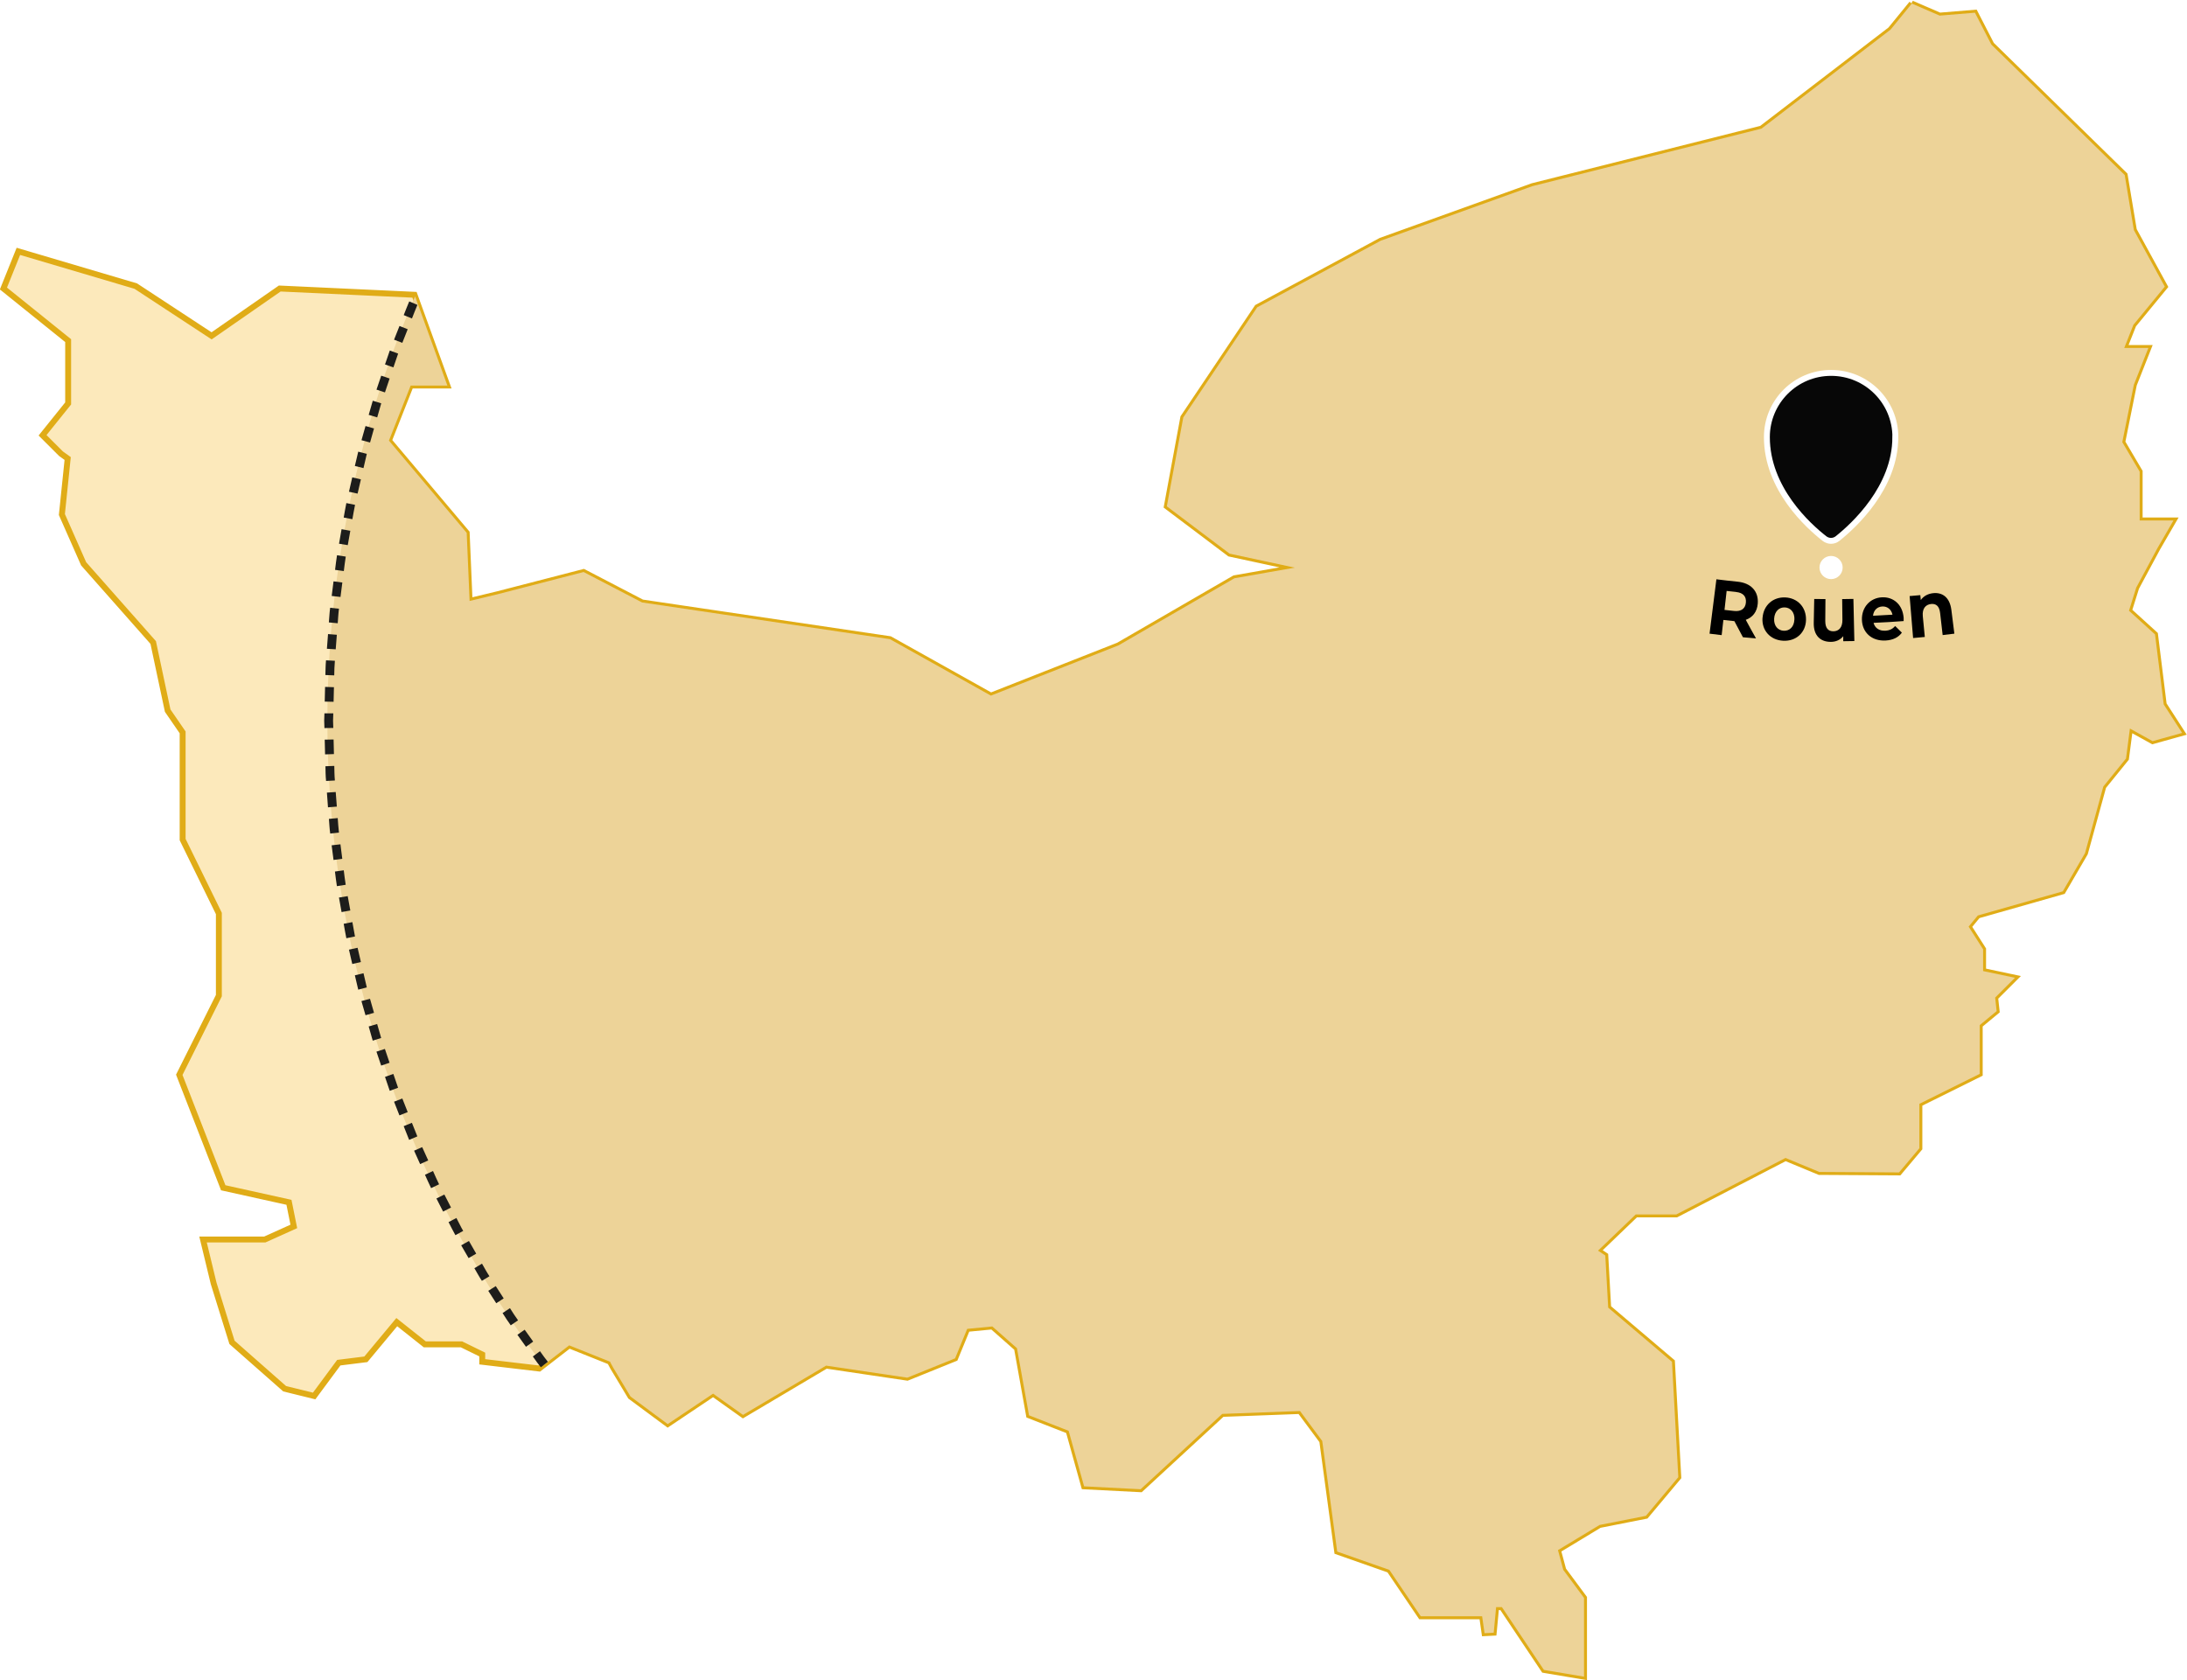 <svg xmlns="http://www.w3.org/2000/svg" xmlns:xlink="http://www.w3.org/1999/xlink" id="Calque_2" data-name="Calque 2" viewBox="0 0 370.02 284.34"><defs><style>      .cls-1 {        fill: #fff;      }      .cls-2 {        fill: #070707;        stroke: #fff;      }      .cls-3 {        fill: #1d1d1b;        fill-rule: evenodd;      }      .cls-4 {        fill: #fce9bb;        stroke: #e0ac17;      }      .cls-5, .cls-6 {        fill: none;      }      .cls-7 {        fill: #edd398;      }      .cls-6 {        clip-path: url(#clippath);      }    </style><clipPath id="clippath"><path class="cls-5" d="m323.46.61l-3.6,4.41-21.83,16.75-38.74,9.73-25.66,9.23-20.92,11.28-12.51,18.64-2.78,15.04,10.62,8.01,11.03,2.37-10.22,1.8-19.62,11.36-21.58,8.5-17.09-9.56-41.93-6.21-9.89-5.15-14.55,3.76-4.74,1.14-.49-11.53-13.16-15.61,3.68-9.32h6.21l-5.56-15.36-22.8-1.06-11.53,8.01-12.83-8.42-19.86-5.88-2.53,6.29,10.95,8.82v10.63l-4.33,5.39,3.11,3.11,1.14.82-.98,9.48,3.68,8.34,11.77,13.32,2.45,11.53,2.53,3.68v18.14l6.13,12.51v13.9l-6.7,13.4,7.44,19.12,11.12,2.46.82,4.08-4.9,2.21h-10.46l1.8,7.44,3.1,9.97,8.91,7.85,4.99,1.23,4.17-5.64,4.58-.57,5.23-6.29,4.74,3.76h6.21l3.51,1.72v1.23l9.64,1.14,5.07-3.92,6.95,2.78v.08l.49.9,2.94,4.9,6.29,4.66,7.68-5.15,5.06,3.6,14.06-8.34,13.73,2.04,8.09-3.27,2.05-4.99,4.25-.41,4.17,3.68,2.04,11.36,6.7,2.62,2.62,9.4,9.56.49,13.81-12.75,13.16-.49,3.76,5.07,2.53,18.72,8.83,3.1,5.31,7.85h10.38l.41,2.86,1.55-.08.41-4.33h.98l7.11,10.63,6.78,1.14v-13.33l-3.51-4.74-.9-3.35,7.03-4.25,7.85-1.55,5.48-6.54-1.07-19.53-10.79-9.16-.49-8.83-1.23-.82,6.38-6.13h6.87l18.47-9.56,5.72,2.37,13.49.08,3.44-4.09v-7.52l10.21-5.07v-8.25l2.86-2.37-.25-2.29,3.35-3.35-5.39-1.14v-3.68l-2.45-3.84,1.55-1.88,14.38-4.09,3.76-6.46,3.1-11.28,3.84-4.74.66-5.07,3.84,2.13,4.99-1.39-3.11-4.82-1.47-11.85-4.41-4.01,1.23-3.92,3.6-6.7,2.7-4.66h-5.72v-8.26l-2.94-4.99,1.96-9.73,2.45-6.21h-4.08l1.55-3.92,5.31-6.46-5.23-9.57-1.55-9.32-22.56-22.07-2.78-5.4-5.97.49-4.74-2.05h0Z"></path></clipPath></defs><g id="Calque_1-2" data-name="Calque 1"><path class="cls-4" d="m323.46.61l-3.6,4.41-21.83,16.75-38.74,9.73-25.66,9.23-20.92,11.28-12.51,18.64-2.78,15.04,10.62,8.01,11.03,2.37-10.22,1.8-19.62,11.36-21.58,8.5-17.09-9.56-41.93-6.21-9.89-5.15-14.55,3.76-4.74,1.14-.49-11.53-13.16-15.61,3.68-9.32h6.21l-5.56-15.36-22.8-1.06-11.53,8.01-12.83-8.42-19.86-5.88-2.53,6.29,10.95,8.82v10.63l-4.33,5.39,3.11,3.11,1.14.82-.98,9.48,3.68,8.34,11.77,13.32,2.45,11.53,2.53,3.68v18.14l6.13,12.51v13.9l-6.7,13.4,7.44,19.12,11.12,2.46.82,4.08-4.9,2.21h-10.46l1.8,7.44,3.1,9.97,8.91,7.85,4.99,1.23,4.17-5.64,4.58-.57,5.23-6.29,4.74,3.76h6.21l3.51,1.72v1.23l9.64,1.14,5.07-3.92,6.95,2.78v.08l.49.9,2.94,4.9,6.29,4.66,7.68-5.15,5.06,3.6,14.06-8.34,13.73,2.04,8.09-3.27,2.05-4.99,4.25-.41,4.17,3.68,2.04,11.36,6.7,2.62,2.62,9.4,9.56.49,13.81-12.75,13.16-.49,3.76,5.07,2.53,18.72,8.83,3.1,5.31,7.85h10.38l.41,2.86,1.55-.08.41-4.33h.98l7.11,10.63,6.78,1.14v-13.33l-3.51-4.74-.9-3.35,7.03-4.25,7.85-1.55,5.48-6.54-1.07-19.53-10.79-9.16-.49-8.83-1.23-.82,6.38-6.13h6.87l18.47-9.56,5.72,2.37,13.49.08,3.44-4.09v-7.52l10.21-5.07v-8.25l2.86-2.37-.25-2.29,3.35-3.35-5.39-1.14v-3.68l-2.45-3.84,1.55-1.88,14.38-4.09,3.76-6.46,3.1-11.28,3.84-4.74.66-5.07,3.84,2.13,4.99-1.39-3.11-4.82-1.47-11.85-4.41-4.01,1.23-3.92,3.6-6.7,2.7-4.66h-5.72v-8.26l-2.94-4.99,1.96-9.73,2.45-6.21h-4.08l1.55-3.92,5.31-6.46-5.23-9.57-1.55-9.32-22.56-22.07-2.78-5.4-5.97.49-4.74-2.05h0Z"></path><g class="cls-6"><g><circle class="cls-7" cx="236.56" cy="121.97" r="181.17"></circle><g><path class="cls-5" d="m373.17,229.15c-2.58,3.42-5.46,6.59-8.26,9.82l11.08,10.11c3.05-3.51,6.17-6.96,8.98-10.67l-11.79-9.27Z"></path><g><polygon class="cls-5" points="364.9 238.97 360.47 243.62 359.37 244.78 358.2 245.89 355.88 248.1 366.19 259 368.71 256.59 369.97 255.39 371.18 254.13 375.99 249.08 364.9 238.97"></polygon><polygon class="cls-3" points="363.92 251.53 362.87 250.46 361.08 252.17 362.12 253.25 363.92 251.53"></polygon><polygon class="cls-3" points="367.06 248.35 365.98 247.3 364.28 249.09 365.34 250.15 367.06 248.35"></polygon><polygon class="cls-3" points="370.13 245.12 369.03 244.1 367.33 245.89 368.41 246.92 370.13 245.12"></polygon></g><g><path class="cls-5" d="m355.88,248.1l-2.32,2.22c-.79.72-1.61,1.41-2.42,2.11-1.63,1.38-3.2,2.84-4.88,4.17l9.48,11.62c1.82-1.44,3.53-3.02,5.3-4.52.87-.77,1.77-1.51,2.62-2.3l2.52-2.4-10.31-10.89Z"></path><polygon class="cls-3" points="354 260.58 353.03 259.43 351.16 261.05 352.11 262.21 354 260.58"></polygon><polygon class="cls-3" points="357.38 257.65 356.38 256.53 354.51 258.15 355.49 259.28 357.38 257.65"></polygon><polygon class="cls-3" points="360.66 254.64 359.64 253.54 357.85 255.25 358.86 256.36 360.66 254.64"></polygon></g><g><path class="cls-5" d="m346.26,256.6l-5.05,3.97c-1.69,1.31-3.47,2.5-5.21,3.76l8.6,12.29c1.88-1.36,3.82-2.66,5.65-4.08l5.48-4.31-9.48-11.62Z"></path><polygon class="cls-3" points="343.45 268.88 342.56 267.67 340.55 269.1 341.42 270.33 343.45 268.88"></polygon><path class="cls-3" d="m347.03,266.2l-.91-1.19c-.65.5-1.29,1.03-1.95,1.52l.9,1.2c.67-.49,1.31-1.02,1.97-1.53Z"></path><polygon class="cls-3" points="350.53 263.45 349.59 262.28 347.65 263.81 348.57 264.99 350.53 263.45"></polygon></g><g><path class="cls-5" d="m336,264.32c-.88.61-1.73,1.25-2.62,1.85l-2.7,1.73-2.7,1.73-1.35.87-1.39.8,7.67,12.89,1.51-.87,1.47-.94,2.94-1.88,2.93-1.88c.97-.65,1.9-1.34,2.85-2l-8.6-12.29Z"></path><path class="cls-3" d="m332.31,276.39l-.79-1.27c-.7.44-1.37.91-2.1,1.31l.77,1.28c.73-.4,1.41-.88,2.12-1.32Z"></path><polygon class="cls-3" points="336.08 273.98 335.26 272.72 333.17 274.06 333.98 275.32 336.08 273.98"></polygon><path class="cls-3" d="m339.78,271.49l-.85-1.23c-.68.47-1.33.98-2.03,1.41l.84,1.25c.7-.44,1.36-.95,2.05-1.42Z"></path></g><g><path class="cls-5" d="m325.23,271.3l-5.56,3.2c-1.89,1.01-3.8,1.96-5.7,2.94l6.7,13.42c2.07-1.07,4.15-2.1,6.2-3.2l6.05-3.48-7.67-12.89Z"></path><polygon class="cls-3" points="320.65 283.04 319.95 281.71 317.75 282.84 318.43 284.18 320.65 283.04"></polygon><path class="cls-3" d="m324.59,280.93l-.73-1.31c-.72.41-1.42.84-2.16,1.2l.71,1.32c.75-.36,1.46-.8,2.18-1.21Z"></path><polygon class="cls-3" points="328.46 278.71 327.7 277.42 325.55 278.65 326.29 279.95 328.46 278.71"></polygon></g><g><path class="cls-5" d="m313.96,277.44c-1.88,1.02-3.85,1.87-5.8,2.75-1.96.86-3.88,1.82-5.89,2.55l5.68,13.88c2.18-.81,4.27-1.83,6.4-2.77,2.12-.96,4.25-1.89,6.3-2.99l-6.7-13.42Z"></path><path class="cls-3" d="m316.64,285.09l-.66-1.35c-.73.38-1.46.76-2.22,1.08l.64,1.35c.76-.33,1.5-.71,2.24-1.09Z"></path></g><polygon class="cls-5" points="302.28 282.74 296.31 285.1 290.23 287.16 294.86 301.42 301.47 299.18 307.96 296.62 302.28 282.74"></polygon><path class="cls-5" d="m176.81,285.1c-3.97-1.59-7.99-3.06-11.86-4.91l-6.19,13.66c4.2,2,8.57,3.61,12.89,5.33l5.16-14.08Z"></path><g><path class="cls-5" d="m164.95,280.19c-3.94-1.68-7.69-3.74-11.5-5.69l-7.19,13.16c4.13,2.13,8.22,4.35,12.5,6.19l6.19-13.66Z"></path><polygon class="cls-3" points="152.7 283.16 153.39 281.82 151.19 280.7 150.48 282.02 152.7 283.16"></polygon><polygon class="cls-3" points="156.68 285.19 157.34 283.85 155.14 282.72 154.46 284.06 156.68 285.19"></polygon></g><g><polygon class="cls-5" points="153.45 274.5 147.89 271.3 146.5 270.5 145.14 269.63 142.44 267.9 134.3 280.5 137.24 282.38 138.71 283.32 140.22 284.19 146.26 287.67 153.45 274.5"></polygon><polygon class="cls-3" points="141.02 276.53 141.81 275.25 139.73 273.92 138.92 275.18 141.02 276.53"></polygon><polygon class="cls-3" points="144.86 278.82 145.61 277.53 143.47 276.29 142.69 277.58 144.86 278.82"></polygon><polygon class="cls-3" points="148.72 281.04 149.45 279.73 147.3 278.5 146.56 279.8 148.72 281.04"></polygon></g><g><path class="cls-5" d="m142.44,267.9l-2.7-1.73c-.89-.59-1.75-1.23-2.62-1.85-1.73-1.26-3.52-2.44-5.21-3.76l-9.05,11.96c1.84,1.42,3.77,2.72,5.65,4.08.95.67,1.89,1.36,2.85,2l2.93,1.88,8.14-12.6Z"></path><polygon class="cls-3" points="129.88 269.03 130.76 267.82 128.75 266.38 127.85 267.58 129.88 269.03"></polygon><polygon class="cls-3" points="133.52 271.62 134.37 270.39 132.36 268.95 131.49 270.18 133.52 271.62"></polygon><polygon class="cls-3" points="137.23 274.1 138.05 272.84 135.97 271.51 135.13 272.75 137.23 274.1"></polygon></g><g><path class="cls-5" d="m131.91,260.57l-5.05-3.97c-1.68-1.33-3.25-2.78-4.88-4.17l-9.9,11.27c1.77,1.51,3.48,3.08,5.3,4.52l5.48,4.31,9.05-11.96Z"></path><polygon class="cls-3" points="119.31 260.74 120.28 259.6 118.41 257.98 117.43 259.11 119.31 260.74"></polygon><path class="cls-3" d="m122.76,263.59l.94-1.17c-.65-.51-1.3-1.01-1.94-1.54l-.96,1.16c.64.53,1.3,1.03,1.95,1.55Z"></path><polygon class="cls-3" points="126.27 266.34 127.18 265.15 125.23 263.62 124.31 264.8 126.27 266.34"></polygon></g><g><path class="cls-5" d="m121.98,252.43c-.8-.71-1.63-1.39-2.42-2.11l-2.32-2.22-2.32-2.21-1.16-1.11-1.11-1.16-10.7,10.51,1.2,1.26,1.26,1.2,2.52,2.41,2.52,2.4c.86.78,1.75,1.53,2.62,2.3l9.9-11.27Z"></path><path class="cls-3" d="m109.38,251.71l1.05-1.07c-.59-.58-1.21-1.12-1.77-1.73l-1.06,1.06c.56.61,1.19,1.16,1.78,1.74Z"></path><polygon class="cls-3" points="112.62 254.79 113.64 253.69 111.85 251.99 110.81 253.07 112.62 254.79"></polygon><path class="cls-3" d="m115.91,257.8l1-1.12c-.62-.55-1.26-1.06-1.85-1.64l-1.01,1.11c.6.58,1.25,1.1,1.87,1.65Z"></path></g><g><path class="cls-5" d="m112.65,243.62l-4.43-4.65-4.21-4.84-11.45,9.69c1.53,1.75,3.03,3.52,4.58,5.26l4.81,5.05,10.7-10.51Z"></path><polygon class="cls-3" points="100.16 241.95 101.28 240.96 99.66 239.09 98.52 240.07 100.16 241.95"></polygon><path class="cls-3" d="m103.14,245.28l1.1-1.02c-.57-.6-1.15-1.18-1.67-1.82l-1.12,1c.53.64,1.11,1.23,1.69,1.83Z"></path><polygon class="cls-3" points="106.21 248.51 107.29 247.46 105.58 245.67 104.49 246.7 106.21 248.51"></polygon></g><g><path class="cls-5" d="m104,234.13c-1.44-1.59-2.72-3.3-4.05-4.98-1.32-1.69-2.68-3.34-3.88-5.11l-12.13,8.83c1.31,1.92,2.78,3.72,4.21,5.55,1.44,1.82,2.84,3.68,4.4,5.41l11.45-9.69Z"></path><path class="cls-3" d="m91.64,231.57l1.2-.91c-.52-.64-1-1.31-1.48-1.98l-1.21.89c.48.68.96,1.36,1.49,2Z"></path><polygon class="cls-3" points="94.4 235.08 95.58 234.15 94.05 232.2 92.86 233.12 94.4 235.08"></polygon><path class="cls-3" d="m97.21,238.55l1.15-.96c-.55-.62-1.08-1.25-1.58-1.9l-1.16.95c.5.66,1.04,1.3,1.59,1.92Z"></path></g><g><path class="cls-5" d="m96.07,224.03c-1.23-1.75-2.49-3.48-3.71-5.24l-3.46-5.4-12.74,7.91,3.76,5.87c1.32,1.91,2.68,3.8,4.03,5.69l12.13-8.83Z"></path><polygon class="cls-3" points="83.96 220.56 85.22 219.74 83.88 217.66 82.61 218.46 83.96 220.56"></polygon><path class="cls-3" d="m86.41,224.3l1.24-.85c-.49-.66-.92-1.36-1.37-2.06l-1.25.83c.45.7.89,1.41,1.38,2.07Z"></path><polygon class="cls-3" points="88.99 227.93 90.21 227.05 88.77 225.04 87.54 225.9 88.99 227.93"></polygon></g><g><path class="cls-5" d="m88.9,213.39l-.87-1.35-.8-1.39-1.6-2.78-1.6-2.78c-.52-.93-.98-1.9-1.48-2.85l-13.29,6.94c.54,1.03,1.04,2.08,1.61,3.09l1.74,3.02,1.74,3.02.87,1.51.94,1.47,12.74-7.91Z"></path><path class="cls-3" d="m77.05,209.04l1.32-.72c-.42-.71-.76-1.46-1.15-2.19l-1.33.7c.39.73.74,1.49,1.16,2.21Z"></path><polygon class="cls-3" points="79.28 212.92 80.57 212.17 79.34 210.02 78.03 210.76 79.28 212.92"></polygon><path class="cls-3" d="m81.53,216.77l1.28-.78c-.46-.68-.84-1.42-1.26-2.13l-1.29.77c.42.71.81,1.45,1.27,2.14Z"></path></g><g><path class="cls-5" d="m82.55,202.23c-.96-1.91-1.99-3.79-2.89-5.73l-2.64-5.85-13.77,5.94,2.87,6.36c.98,2.11,2.1,4.15,3.14,6.23l13.29-6.94Z"></path><polygon class="cls-3" points="71.08 197.01 72.45 196.39 71.43 194.14 70.06 194.74 71.08 197.01"></polygon><path class="cls-3" d="m72.94,201.08l1.35-.65c-.37-.74-.69-1.5-1.03-2.25l-1.36.64c.35.75.67,1.52,1.04,2.26Z"></path><polygon class="cls-3" points="74.97 205.05 76.31 204.36 75.18 202.16 73.84 202.83 74.97 205.05"></polygon></g><g><path class="cls-5" d="m77.02,190.66c-.89-1.94-1.6-3.97-2.41-5.95l-1.18-2.98-1.03-3.04-14.18,4.9,1.12,3.3,1.28,3.25c.88,2.15,1.65,4.35,2.62,6.46l13.77-5.94Z"></path><polygon class="cls-3" points="65.94 184.61 67.35 184.09 66.55 181.75 65.14 182.25 65.94 184.61"></polygon><polygon class="cls-3" points="67.58 188.77 68.98 188.21 68.07 185.91 66.67 186.45 67.58 188.77"></polygon><path class="cls-3" d="m69.23,192.91l1.38-.59c-.32-.76-.61-1.53-.92-2.3l-1.39.57c.31.77.6,1.55.92,2.32Z"></path></g><g><path class="cls-5" d="m72.41,178.69c-.66-2.03-1.42-4.04-2.01-6.09l-1.75-6.17-14.5,3.83,1.91,6.71c.64,2.24,1.46,4.42,2.18,6.63l14.18-4.9Z"></path><polygon class="cls-3" points="61.84 171.82 63.28 171.41 62.6 169.03 61.15 169.42 61.84 171.82"></polygon><polygon class="cls-3" points="63.06 176.12 64.49 175.67 63.81 173.3 62.38 173.72 63.06 176.12"></polygon><polygon class="cls-3" points="64.49 180.34 65.91 179.86 65.12 177.52 63.69 177.98 64.49 180.34"></polygon></g><g><path class="cls-5" d="m68.65,166.42c-.59-2.06-.99-4.16-1.49-6.24l-.72-3.13-.57-3.16-14.75,2.74.62,3.43.78,3.4c.55,2.26.99,4.54,1.63,6.78l14.5-3.83Z"></path><path class="cls-3" d="m58.59,158.79l1.47-.3c-.16-.81-.3-1.62-.44-2.43l-1.47.28c.15.82.28,1.64.45,2.45Z"></path><polygon class="cls-3" points="59.6 163.15 61.06 162.81 60.5 160.4 59.04 160.72 59.6 163.15"></polygon><polygon class="cls-3" points="60.61 167.49 62.06 167.11 61.5 164.71 60.04 165.06 60.61 167.49"></polygon></g><g><path class="cls-5" d="m65.86,153.89c-.36-2.11-.8-4.2-1.09-6.32l-.81-6.37-14.91,1.64.88,6.92c.32,2.3.79,4.58,1.18,6.87l14.75-2.74Z"></path><polygon class="cls-3" points="56.43 145.54 57.91 145.34 57.6 142.89 56.11 143.06 56.43 145.54"></polygon><path class="cls-3" d="m57.01,149.97l1.48-.23c-.14-.81-.22-1.63-.33-2.45l-1.49.21c.11.82.19,1.65.33,2.47Z"></path><polygon class="cls-3" points="57.79 154.36 59.27 154.09 58.83 151.66 57.35 151.9 57.79 154.36"></polygon></g><g><path class="cls-5" d="m63.97,141.2l-.2-1.59-.12-1.6-.24-3.2c-.17-2.13-.35-4.27-.36-6.41l-14.99.55c.01,2.32.21,4.64.39,6.96l.27,3.48.13,1.74.21,1.73,14.91-1.64Z"></path><path class="cls-3" d="m55.16,132.17l1.5-.08c-.08-.82-.08-1.65-.1-2.47l-1.5.06c.02.83.02,1.66.11,2.49Z"></path><polygon class="cls-3" points="55.49 136.63 56.99 136.51 56.8 134.04 55.31 134.14 55.49 136.63"></polygon><path class="cls-3" d="m55.86,141.07l1.49-.16c-.11-.82-.14-1.64-.21-2.46l-1.49.14c.07.83.1,1.66.22,2.48Z"></path></g><g><polygon class="cls-5" points="63.05 128.4 62.88 121.97 63.05 115.55 48.06 115.01 47.89 121.97 48.06 128.94 63.05 128.4"></polygon><polygon class="cls-3" points="54.94 118.74 56.44 118.77 56.5 116.3 55 116.25 54.94 118.74"></polygon><polygon class="cls-3" points="54.89 123.22 56.39 123.2 56.35 121.97 56.39 120.73 54.89 120.72 54.85 121.97 54.89 123.22"></polygon><polygon class="cls-3" points="55 127.67 56.5 127.62 56.44 125.15 54.94 125.18 55 127.67"></polygon></g><g><path class="cls-5" d="m63.05,115.55c0-2.14.19-4.28.36-6.41l.24-3.2.12-1.6.2-1.59-14.91-1.64-.21,1.73-.13,1.74-.27,3.48c-.18,2.32-.38,4.63-.39,6.96l14.99.55Z"></path><path class="cls-3" d="m55.65,105.34l1.49.14c.07-.82.1-1.65.21-2.46l-1.49-.16c-.12.82-.14,1.66-.22,2.48Z"></path><polygon class="cls-3" points="55.31 109.8 56.8 109.89 56.99 107.43 55.5 107.31 55.31 109.8"></polygon><path class="cls-3" d="m55.05,114.24l1.5.06c.02-.82.03-1.65.11-2.47l-1.5-.08c-.08.83-.08,1.66-.11,2.49Z"></path></g><g><path class="cls-5" d="m63.97,102.75l.81-6.37c.29-2.12.73-4.22,1.09-6.32l-14.75-2.74c-.39,2.29-.86,4.57-1.18,6.87l-.88,6.92,14.91,1.64Z"></path><polygon class="cls-3" points="57.36 92.02 58.84 92.26 59.27 89.83 57.79 89.56 57.36 92.02"></polygon><path class="cls-3" d="m56.68,96.44l1.49.21c.11-.82.19-1.64.33-2.45l-1.48-.23c-.14.82-.22,1.65-.33,2.47Z"></path><polygon class="cls-3" points="56.12 100.86 57.61 101.03 57.92 98.58 56.43 98.39 56.12 100.86"></polygon></g><g><path class="cls-5" d="m65.86,90.05l.57-3.16.72-3.13c.51-2.08.91-4.18,1.49-6.24l-14.5-3.83c-.63,2.24-1.08,4.52-1.63,6.78l-.78,3.4-.62,3.43,14.75,2.74Z"></path><polygon class="cls-3" points="60.04 78.86 61.5 79.22 62.06 76.81 60.61 76.44 60.04 78.86"></polygon><polygon class="cls-3" points="59.04 83.22 60.5 83.54 61.06 81.13 59.6 80.79 59.04 83.22"></polygon><path class="cls-3" d="m58.15,87.59l1.47.28c.15-.81.28-1.62.45-2.43l-1.47-.3c-.17.81-.3,1.64-.45,2.45Z"></path></g><g><path class="cls-5" d="m68.65,77.53l1.75-6.17c.58-2.06,1.35-4.06,2.01-6.09l-14.18-4.9c-.72,2.21-1.54,4.39-2.18,6.63l-1.91,6.71,14.5,3.83Z"></path><polygon class="cls-3" points="63.7 65.94 65.13 66.41 65.92 64.06 64.5 63.58 63.7 65.94"></polygon><polygon class="cls-3" points="62.38 70.21 63.82 70.64 64.5 68.26 63.07 67.82 62.38 70.21"></polygon><polygon class="cls-3" points="61.16 74.5 62.61 74.89 63.28 72.51 61.84 72.1 61.16 74.5"></polygon></g><g><path class="cls-5" d="m72.41,65.26l1.03-3.04,1.18-2.98c.81-1.98,1.51-4,2.41-5.95l-13.77-5.94c-.97,2.11-1.74,4.31-2.62,6.46l-1.28,3.25-1.12,3.3,14.18,4.9Z"></path><path class="cls-3" d="m68.31,53.33l1.39.57c.31-.76.59-1.54.92-2.3l-1.38-.59c-.33.76-.62,1.54-.93,2.31Z"></path><polygon class="cls-3" points="66.67 57.49 68.07 58.02 68.98 55.72 67.59 55.17 66.67 57.49"></polygon><path class="cls-3" d="m65.14,61.68l1.42.5c.27-.78.52-1.56.8-2.34l-1.41-.52c-.28.78-.54,1.57-.81,2.36Z"></path></g><g><path class="cls-5" d="m77.02,53.29l2.64-5.85c.9-1.94,1.93-3.82,2.89-5.73l-13.29-6.94c-1.04,2.08-2.16,4.12-3.14,6.23l-2.87,6.36,13.77,5.94Z"></path><polygon class="cls-3" points="73.85 41.1 75.19 41.77 76.32 39.57 74.98 38.88 73.85 41.1"></polygon><path class="cls-3" d="m71.9,45.12l1.36.64c.35-.75.66-1.51,1.03-2.25l-1.35-.65c-.38.74-.69,1.51-1.04,2.26Z"></path><polygon class="cls-3" points="70.07 49.19 71.44 49.79 72.46 47.53 71.09 46.91 70.07 49.19"></polygon></g><g><path class="cls-5" d="m82.55,41.71c.49-.95.96-1.91,1.48-2.85l1.6-2.78,1.6-2.78.8-1.39.87-1.35-12.74-7.91-.94,1.47-.87,1.51-1.74,3.02-1.74,3.02c-.56,1.02-1.07,2.06-1.61,3.09l13.29,6.94Z"></path><path class="cls-3" d="m80.27,29.31l1.29.77c.42-.71.8-1.44,1.26-2.13l-1.28-.78c-.46.69-.85,1.43-1.27,2.14Z"></path><polygon class="cls-3" points="78.04 33.18 79.35 33.92 80.58 31.77 79.28 31.02 78.04 33.18"></polygon><path class="cls-3" d="m75.9,37.09l1.33.7c.39-.73.73-1.48,1.15-2.19l-1.32-.72c-.43.71-.77,1.47-1.16,2.21Z"></path></g><g><path class="cls-5" d="m88.9,30.56l3.46-5.4c1.21-1.76,2.48-3.49,3.71-5.24l-12.13-8.83c-1.34,1.9-2.71,3.78-4.03,5.69l-3.76,5.87,12.74,7.91Z"></path><polygon class="cls-3" points="87.56 18.03 88.79 18.89 90.22 16.87 89 16 87.56 18.03"></polygon><path class="cls-3" d="m85.03,21.72l1.25.83c.45-.69.88-1.4,1.37-2.06l-1.24-.85c-.5.67-.93,1.38-1.38,2.07Z"></path><polygon class="cls-3" points="82.63 25.47 83.9 26.27 85.23 24.19 83.97 23.37 82.63 25.47"></polygon></g><g><path class="cls-5" d="m96.07,19.91c1.2-1.77,2.56-3.43,3.88-5.11,1.33-1.68,2.61-3.39,4.05-4.98L92.56.13c-1.56,1.73-2.96,3.59-4.4,5.41-1.43,1.83-2.9,3.63-4.21,5.55l12.13,8.83Z"></path><path class="cls-3" d="m95.63,7.3l1.16.95c.5-.66,1.03-1.29,1.58-1.9l-1.15-.96c-.55.62-1.09,1.26-1.59,1.92Z"></path><polygon class="cls-3" points="92.87 10.82 94.06 11.74 95.58 9.79 94.41 8.86 92.87 10.82"></polygon><path class="cls-3" d="m90.17,14.36l1.21.89c.47-.68.96-1.34,1.48-1.98l-1.2-.91c-.53.64-1.01,1.32-1.49,2Z"></path></g><g><path class="cls-5" d="m104,9.82l4.21-4.84,4.43-4.65-10.7-10.51-4.81,5.05c-1.55,1.73-3.05,3.51-4.58,5.26l11.45,9.69Z"></path><path class="cls-3" d="m101.46.49l1.12,1c.53-.63,1.11-1.22,1.67-1.82l-1.1-1.02c-.57.6-1.16,1.19-1.69,1.83Z"></path><polygon class="cls-3" points="98.54 3.86 99.68 4.84 101.3 2.97 100.17 1.98 98.54 3.86"></polygon></g><path class="cls-5" d="m112.65.33l1.11-1.16,1.16-1.11,2.32-2.21,2.32-2.22c.79-.72,1.61-1.41,2.42-2.11l-9.9-11.27c-.87.77-1.77,1.51-2.62,2.3l-2.52,2.4-2.52,2.41-1.26,1.2-1.2,1.26L112.65.33Z"></path><polygon class="cls-5" points="355.88 -4.15 358.2 -1.94 359.37 -.83 360.47 .33 364.9 4.98 375.99 -5.13 371.18 -10.18 369.97 -11.44 368.71 -12.64 366.19 -15.05 355.88 -4.15"></polygon><path class="cls-5" d="m364.9,4.98c2.8,3.24,5.69,6.4,8.26,9.82l11.79-9.27c-2.8-3.71-5.93-7.16-8.98-10.67l-11.08,10.11Z"></path></g></g></g><path class="cls-2" d="m320.67,73.98c0,8.55-7.03,14.98-9.78,17.17-.64.51-1.54.51-2.19.01-2.76-2.15-9.76-8.46-9.76-17.18,0-6,4.86-10.87,10.87-10.87s10.87,4.86,10.87,10.87Z"></path><circle class="cls-1" cx="309.8" cy="96.05" r="1.96"></circle><g><path d="m294.89,107.85c-.49-.91-.98-1.82-1.45-2.73-.03,0-.07,0-.1-.01-.59-.06-1.17-.12-1.76-.19-.1.86-.19,1.71-.29,2.57-.68-.08-1.37-.16-2.05-.25.39-3.07.77-6.13,1.16-9.2,1.21.15,2.41.29,3.62.41,2.23.23,3.53,1.61,3.38,3.68-.11,1.39-.84,2.35-2.03,2.77.56,1.05,1.14,2.09,1.73,3.14-.74-.06-1.47-.12-2.21-.19Zm-1.16-7.67c-.53-.06-1.06-.11-1.6-.17-.12,1.07-.24,2.14-.36,3.21.54.06,1.09.12,1.63.18,1.23.13,1.9-.43,1.99-1.43.09-1.02-.46-1.66-1.66-1.78Z"></path><path d="m298.21,104.55c.16-2.14,1.79-3.54,3.86-3.44,2.07.1,3.54,1.66,3.49,3.81-.05,2.14-1.67,3.63-3.86,3.52-2.18-.11-3.66-1.75-3.5-3.89Zm5.39.3c.05-1.23-.65-2-1.61-2.05-.96-.05-1.74.65-1.82,1.88-.08,1.23.63,2.02,1.62,2.07.98.05,1.76-.66,1.8-1.9Z"></path><path d="m313.58,101.37c.05,2.37.11,4.75.16,7.12-.63.01-1.26.03-1.88.03,0-.28,0-.57,0-.85-.51.63-1.27.97-2.12.96-1.72,0-2.92-1.04-2.87-3.23.03-1.34.05-2.68.08-4.03.63.01,1.27.02,1.9.02,0,1.24-.02,2.48-.03,3.72,0,1.19.49,1.73,1.36,1.73.91,0,1.56-.62,1.54-1.93-.01-1.17-.03-2.35-.04-3.52.63,0,1.27-.02,1.9-.03Z"></path><path d="m322.07,105.11c-1.69.13-3.39.23-5.08.3.22.88.97,1.39,2,1.33.72-.04,1.22-.3,1.66-.79.37.37.75.75,1.13,1.12-.58.8-1.51,1.26-2.74,1.33-2.38.13-3.96-1.38-4.02-3.5-.06-2.13,1.39-3.71,3.38-3.81,1.91-.1,3.5,1.18,3.68,3.47.01.16,0,.38,0,.56Zm-5.16-.9c1.1-.05,2.19-.11,3.28-.18-.19-.89-.86-1.43-1.72-1.39-.87.05-1.47.64-1.57,1.56Z"></path><path d="m330.15,103.19c.17,1.35.34,2.7.51,4.05-.66.08-1.32.16-1.98.24-.14-1.25-.28-2.49-.43-3.74-.13-1.15-.68-1.61-1.53-1.52-.92.1-1.52.76-1.4,2.07.11,1.17.22,2.34.34,3.51-.66.06-1.32.12-1.98.18-.2-2.37-.4-4.73-.59-7.1.6-.05,1.21-.1,1.81-.16.03.28.05.55.08.83.46-.66,1.19-1.06,2.07-1.16,1.54-.17,2.82.65,3.1,2.81Z"></path></g><image width="362" height="362" transform="translate(301.1 65.99) scale(.05)"></image></g></svg>